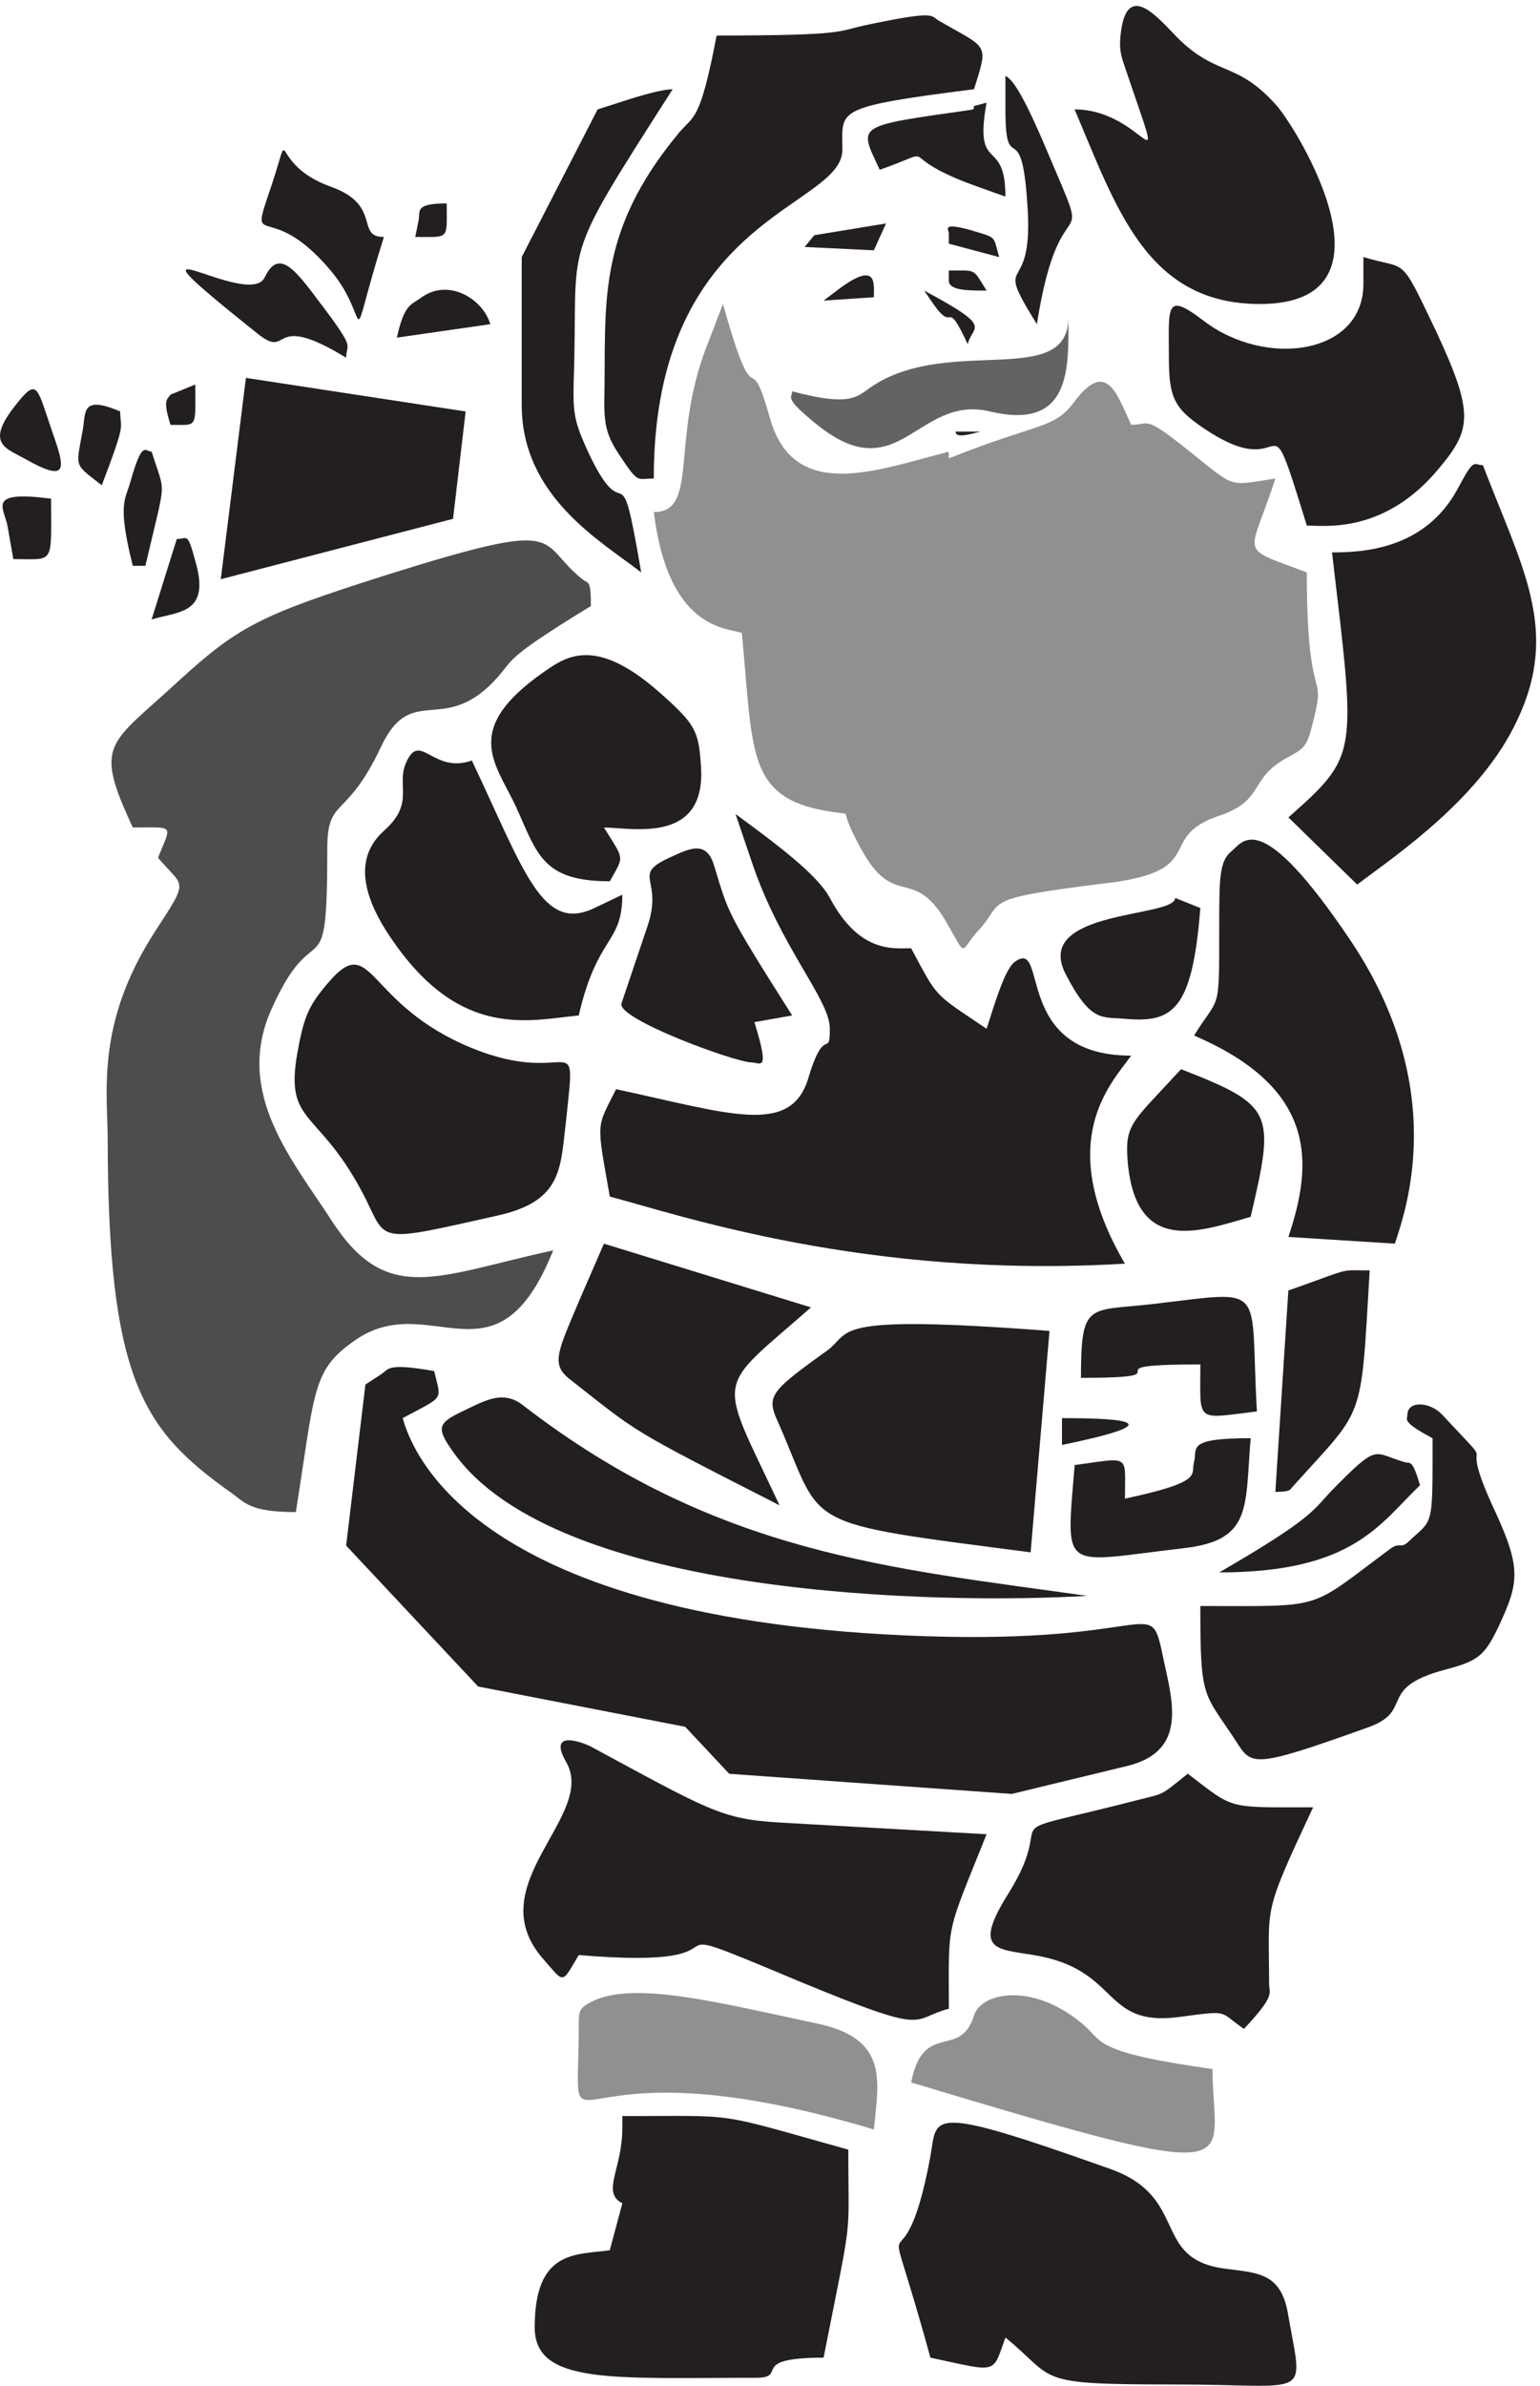 <svg xmlns="http://www.w3.org/2000/svg" xml:space="preserve" width="296.129" height="458.605"><path d="M1621.51 3408.08c-3.65-22.41-3.04-34.54 4.24-54.53 66.06-196.41 32.11-63.04-72.12-63.04 60.6-142.47 104.23-281.27 267.87-281.27 210.88 0 53.32 253.37 24.83 286.11-59.99 68.5-89.09 39.39-151.51 106.68-23.64 24.24-63.02 68.5-73.31 6.05m-372.07 3.75c-38.77-8.49-26.04-14.55-213.33-14.55-24.24-126.12-32.72-114.58-54.559-140.67-121.809-146.73-104.84-249.77-107.867-389.85 0-33.95 4.242-49.09 21.804-75.77 28.512-42.44 24.27-33.95 49.727-33.95 0 380.73 272.725 390.43 272.725 475.32 0 57.62-14.54 61.26 190.31 87.31 21.21 67.9 20.62 57.62-51.53 99.44-11.51 7.27-4.24 14.55-107.28-7.28m204.21-121.33c0-101.27 23.04-5.45 31.52-134.61 11.52-146.14-53.34-67.31 13.95-175.85 34.55 220.72 87.29 79.45 13.94 252.25-36.98 87.31-50.31 101.88-59.41 106.72v-48.51" style="fill:#231f20;fill-opacity:1;fill-rule:evenodd;stroke:none" transform="matrix(.133 0 0 -.133 0 458.667)"/><path d="m909.488 3305.07-45.453-14.57-109.711-213.37v-213.96c0-132.77 115.156-197.04 172.742-241.88-32.734 192.14-19.406 51.53-76.976 174.58-19.402 43.05-21.828 53.36-20.613 102.46 7.281 212.13-23.641 160.6 143.043 421.28-8.485 0-26.665-3.02-63.032-14.54m498.712-9.71c0-4.85-.6-4.85-4.24-5.45-170.19-24.25-162.32-21.22-132.03-86.69 95.69 33.94 11.5 21.82 141.12-24.25l40.58-14.54c0 88.5-46.03 30.91-27.26 135.78l-18.17-4.85M392.008 3178.88c-33.934-99.42-4.844-13.33 86.055-121.23 61.199-72.13 20.601-131.54 76.957 48.49-41.809 0-1.817 46.06-76.957 72.74-92.114 32.73-52.723 100.01-86.055 0m213.242-48.48-4.852-24.23c50.313 0 45.465-4.84 45.465 48.45-46.679 0-38.191-10.9-40.613-24.22m766.57-19.4v-14.56l72.79-19.41c-9.1 31.54-2.43 27.29-40.64 38.82-43.67 12.13-32.15 1.21-32.15-4.85m-194.53-2.34-13.94-16.98 100.06-4.84 17.58 38.79-103.7-16.97m793.92-70.33c0-102.48-141.23-121.9-230.92-53.37-56.38 43.06-50.31 20.63-50.31-53.35 0-57.63 7.88-73.4 50.31-101.89 131.52-89.16 84.85 67.31 149.1-140.7 24.85 0 112.11-12.74 190.93 82.49 47.27 56.38 51.51 79.42-4.26 198.89-53.94 112.81-40 86.73-104.85 106.75v-38.82" style="fill:#231f20;fill-opacity:1;fill-rule:evenodd;stroke:none" transform="matrix(.133 0 0 -.133 0 458.667)"/><path d="M382.871 3048c-23.019-49.71-238.129 100.02-10.91-81.23 49.684-40.02 14.555 34.54 128.473-35.17 0 21.22 15.14 9.7-36.375 77.6-36.348 48.5-60.59 81.84-81.188 38.8m988.949-4.86c0-14.5 27.29-14.5 54.58-14.5-20.62 32.61-13.34 28.99-54.58 28.99v-14.49m-158.7-12.07-22.41-16.93 72.69 4.84c0 18.73 6.06 53.79-50.28 12.09m-603.597-12.21c-14.55-10.91-24.851-8.49-35.753-58.22l135.136 19.4c-10.902 37-60.597 66.71-99.383 38.82m739.937-9.62c31.53-44.86 16.37 13.34 49.72-58.19 6.06 27.88 40.01 22.43-63.05 77.59l13.33-19.4" style="fill:#231f20;fill-opacity:1;fill-rule:evenodd;stroke:none" transform="matrix(.133 0 0 -.133 0 458.667)"/><path d="M1022.87 2951.02c-54.526-137.61-11.52-242.48-77.573-242.48 20.609-168.51 103.593-167.3 127.233-174.59 17.58-181.25 4.87-244.91 145.47-260.71 10.87-1.15-4.87 3.65 31.48-59.37 44.84-76.39 72.11-18.17 118.2-96.99 32.08-55.79 18.77-43.06 47.23-12.74 38.78 41.84-2.38 44.86 178.79 67.31 158.18 17.53 74.54 66.67 169.05 98.21 67.89 23.03 40.63 53.35 99.96 84.83 24.89 13.37 27.33 17.02 35.76 50.93 20.02 78.82-9.08 14.58-9.08 215.86-101.82 38.77-82.99 19.38-45.44 135.76-67.24-10.3-56.97-14.52-117.56 33.97-74.54 60.01-61.83 43.63-90.88 43.63-20.01 41.84-34.57 96.42-81.79 33.97-29.7-40.62-49.72-29.74-181.82-82.46 0 13.31-1.19 9.08-4.22 8.51-97-24.25-220.01-73.96-254.52 49.71-32.14 114.58-18.18-12.16-67.89 164.87l-22.4-58.22" style="fill:#918f90;fill-opacity:1;fill-rule:evenodd;stroke:none" transform="matrix(.133 0 0 -.133 0 458.667)"/><path d="M1544.66 2989.74c0-102.45-169.07-27.29-279.97-97-24.87-15.15-27.88-33.94-119.38-9.7 0-9.7-13.34-8.48 36.34-48.49 118.8-95.17 144.23 44.25 249.69 19.4 119.38-28.5 113.32 65.47 113.32 135.79 0 9.69 0 9.69 0 0" style="fill:#656263;fill-opacity:1;fill-rule:evenodd;stroke:none" transform="matrix(.133 0 0 -.133 0 458.667)"/><path d="m337.379 2756.96-18.195-145.48 335.836 87.29 18.195 155.18-317.664 48.5-18.172-145.49m-90.844 121.32c-4.847-7.28-11.515-7.28 0-43.72 40.012 0 35.77-6.08 35.77 58.3l-35.77-14.58m-227.281-19.42c-39.375-51.53-10.3-58.21 15.75-72.76 67.238-38.19 58.754-13.33 38.766 43.65-21.2 62.46-19.993 73.98-54.516 29.11m99.976-34.02c-9.703-53.33-12.128-46.06 27.883-77.57 36.379 95.16 26.676 79.4 26.676 106.67-58.203 24.85-49.105-2.43-54.559-29.1m1262.32.02c0-9.59 17.61-4.8 35.83 0h-35.83m-1193.765-75.12c-6.668-23.05-18.183-30.32 4.242-118.86h18.188c30.914 132.81 29.094 99.46 9.09 164.95-9.696 0-13.332 18.8-31.52-46.09m1919.815-7.38c-47.26-87.85-136.94-92.12-181.77-92.12 34.53-293.96 39.37-292.11-63.03-383.02l99.38-96.99c58.16 43.63 179.36 125.47 231.45 237.57 61.81 130.34 7.26 220-49.67 368.52-13.95 0-11.53 12.72-36.36-33.96M10.754 2689.08l8.488-48.51c60.637 0 54.574-9.69 54.574 87.32-93.382 12.13-68.52-12.13-63.062-38.81" style="fill:#231f20;fill-opacity:1;fill-rule:evenodd;stroke:none" transform="matrix(.133 0 0 -.133 0 458.667)"/><path d="M554.984 2616.41c-177.55-56.39-209.668-72.73-295.082-150.39-102.418-95.14-125.437-89.69-67.882-213.38 61.203 0 56.371 5.45 36.378-43.66 36.954-44.27 46.665-28.46-4.261-106.64-86.028-132.83-68.453-231.66-68.453-300.79.574-346.73 50.879-419.47 176.933-509.25 21.793-15.11 27.242-29.08 95.125-29.08 27.856 175.79 23.024 204.34 84.227 247.38 109.668 78.18 205.402-75.2 287.832 130.89-169.688-36.89-240.555-81.17-321.18 44.28-55.141 85.47-139.937 182.54-86.644 303.16 64.851 146.08 81.195 18.79 81.195 232.17 0 77.04 26.672 40.06 77.594 147.94 44.812 95.84 91.476 12.73 169.64 101.9 22.407 25.47 10.895 26.61 133.918 101.81 0 38.21-3.644 32.16-10.894 37.6-70.914 55.17-15.774 92.15-288.446 6.06" style="fill:#4f4c4c;fill-opacity:1;fill-rule:evenodd;stroke:none" transform="matrix(.133 0 0 -.133 0 458.667)"/><path d="m237.387 2611.46-18.203-58.17c40.046 12.12 85.558 7.87 63.109 84.84-11.531 42.42-10.926 31.51-26.699 31.51l-18.207-58.18m560.64-126.05c-134.535-88.54-82.418-137.67-52.117-202.56 30.914-67.91 37.574-107.93 135.77-107.93 20.609 37.61 21.82 29.11-8.481 77.63 40.606 0 150.291-25.48 139.981 92.17-3.03 47.91-9.09 58.21-58.176 101.86-81.211 72.17-124.234 60.05-156.977 38.83" style="fill:#231f20;fill-opacity:1;fill-rule:evenodd;stroke:none" transform="matrix(.133 0 0 -.133 0 458.667)"/><path d="M591.285 2354.38c-23.652-38.2 12.723-63.07-36.371-106.7-31.516-28.51-45.449-75.79 13.934-160.07 98.785-141.84 196.972-113.34 267.863-106.67 27.273 117.6 63.031 102.44 63.031 174.58l-40.613-19.39c-75.133-35.76-100.598 52.13-176.941 213.37-52.739-18.78-72.129 35.17-90.903 4.88m495.195-150.16c41.8-125.49 113.3-199.43 113.3-242.48 0-44.28-7.89 7.88-31.5-72.75-26.07-82.44-113.91-49.7-277.503-14.57-29.093-57.57-28.476-44.85-9.117-155.19 101.207-26.68 371.43-119.42 744.71-96.97-103.62 177.6-19.41 260.65 9.06 300.66-172.7 0-118.77 170.99-167.84 135.83-13.93-9.73-27.25-53.35-41.18-97.01-78.16 52.73-69.7 43.05-109.09 116.38-25.45 0-74.52-7.88-117.54 72.75-18.19 33.98-76.94 77.6-136.35 121.26l23.05-67.91m694.46 14.53c-18.18-14.55-18.18-38.8-18.18-111.56 0-126.15.61-95.19-36.35-155.26 179.97-77.01 171.5-186.14 136.34-291.05l153.92-9.7c15.75 47.91 78.77 223.74-63.02 436.59-131.49 195.87-155.73 144.91-172.71 130.98" style="fill:#231f20;fill-opacity:1;fill-rule:evenodd;stroke:none" transform="matrix(.133 0 0 -.133 0 458.667)"/><path d="M967.691 2208.96c-56.375-26.06-7.273-29.69-32.117-100.64L898.59 1998.6c-7.875-22.44 164.88-85.48 187.91-85.48 12.73 0 27.29-16.37 4.24 58.2l54.56 9.69c-97.6 153.99-91.53 147.32-113.36 218.26-11.51 35.77-36.358 22.43-64.249 9.69m731.399-58.12c0-29.12-207.26-16.37-158.18-110.39 36.37-70.37 52.72-61.27 85.45-64.31 68.47-6.06 97.57 10.92 109.08 160.14l-36.35 14.56M475.559 2029.59c-28.493-33.34-35.758-47.89-45.454-101.87-19.39-107.32 31.516-79.42 98.172-210.99 31.516-63.67 15.77-64.27 191.508-24.86 94.555 21.22 90.285 69.13 98.793 138.84 15.746 146.72 8.481 37.61-150.297 109.15-140.004 63.66-130.902 160.67-192.722 89.73M1666.97 1859.7c-35.76-38.18-40.01-49.7-36.37-92.14 12.73-132.16 102.44-99.42 177.6-77.6 35.16 150.95 34.55 160.65-100.62 213.39l-40.61-43.65m-825.935-282.45c-33.957-80.59-45.461-99.38-18.199-121.21 101.828-79.98 83.031-70.29 304.224-183.01-90.28 192.72-95.14 162.42 45.46 286.04l-299.368 92.11-32.117-73.93m1062.275 20.76-40.61-14.55-18.79-291.03c23.04 0 21.22 3.63 24.86 7.28 105.47 117.61 98.19 88.52 111.53 312.84-37.59 0-29.09 3.04-76.99-14.54m-236.28-34.03c-93.29-10.93-104.2 4.84-104.2-106.75 166.59 0-5.45 19.41 172.65 19.41 0-85.51-8.47-78.85 81.78-67.93-10.89 186.2 18.18 174.68-150.23 155.27" style="fill:#231f20;fill-opacity:1;fill-rule:evenodd;stroke:none" transform="matrix(.133 0 0 -.133 0 458.667)"/><path d="M1194.93 1495.98c-83.65-60-87.28-65.45-69.1-104.86 66.67-152.15 24.26-141.84 364.26-186.09l27.29 320.04c-326.7 24.86-283.67-1.81-322.45-29.09" style="fill:#231f20;fill-opacity:1;fill-rule:evenodd;stroke:none" transform="matrix(.133 0 0 -.133 0 458.667)"/><path d="m550.766 1462.2-22.446-14.57-27.886-232.83 190.886-203.71 299.375-58.207 63.605-67.906 408.47-29.106 167.84 40.633c91.5 23.016 61.82 101.23 49.07 166.126-17.61 79.44-15.14 10.32-342.41 21.23-649.602 21.8-741.094 264.32-755.036 315.26 61.215 32.76 55.774 24.27 45.485 67.91-69.125 12.13-64.875 3.04-76.953-4.83" style="fill:#231f20;fill-opacity:1;fill-rule:evenodd;stroke:none" transform="matrix(.133 0 0 -.133 0 458.667)"/><path d="M668.277 1408.68c-35.726-16.96-37.566-24.22-13.324-58.16 149.059-212.64 711.457-220.52 916.867-208.4-281.17 39.99-535.69 59.38-815.082 275.04-29.699 23.63-56.351 6.68-88.461-8.48m1366.553-4.74c0-7.28-9.08-9.69 36.38-33.96 0-133.39 1.22-115.17-35.75-150.33-9.71-9.11-12.75 0-24.86-9.11-121.21-89.74-91.53-83.07-275.16-83.07 0-135.798 4.26-123.67 50.31-193.4 24.23-37.57 21.81-43.031 192.73 18.215 67.27 24.231 10.9 56.365 110.32 83.035 48.46 12.75 57.56 20.01 78.16 63.07 28.49 61.83 33.34 81.84-4.85 164.91-62.42 132.77 15.78 41.21-77.57 141.26-18.19 18.77-49.71 19.39-49.71-.62m-499.39-24.33v-19.4c149.17 30.92 105.51 38.8 0 38.8v-19.4m191-43.56c-5.46-18.82 16.35-28.51-99.99-53.39 0 65.52 9.09 59.45-72.72 48.54-12.72-158.36-21.21-140.76 158.16-120.13 99.38 11.52 87.86 59.45 96.35 158.95-93.94 0-76.95-14.56-81.8-33.97" style="fill:#231f20;fill-opacity:1;fill-rule:evenodd;stroke:none" transform="matrix(.133 0 0 -.133 0 458.667)"/><path d="M1925.82 1294.8c-27.87-29.09-26.07-39.39-163.02-118.76 193.91 0 232.09 70.28 290.28 126.03-11.52 38.77-13.95 30.9-22.43 33.32-46.05 13.33-36.36 29.09-104.83-40.59M818.598 901.883c44.875-77.606-126.637-177.028-33.934-283.692 32.141-36.976 26.672-37.605 52.133 4.848 285.993-24.262 59.98 70.313 320.563-38.805 190.87-78.804 156.94-53.941 214.49-38.8 0 128.527-5.42 102.441 54.56 252.183l-299.94 16.965c-83.65 4.848-103.64 18.789-273.31 110.34-7.262 3.621-63.027 26.66-34.562-23.039m880.502-31.371c-16.98-13.348-19.99-15.149-40.62-20.012-246.66-63.676-121.8-11.523-199.99-137.68-53.33-84.316-17.56-80.672 35.77-89.761 126.04-20.621 97.56-103.719 209.09-89.766 76.96 10.309 57.57 8.488 95.15-16.992 46.67 49.742 36.37 50.957 36.37 66.105 0 115.242-10.33 95.84 63.63 254.141-126.68 0-112.74-3.625-181.21 48.527l-18.19-14.562" style="fill:#231f20;fill-opacity:1;fill-rule:evenodd;stroke:none" transform="matrix(.133 0 0 -.133 0 458.667)"/><path d="M1408.27 535.824c-19.98-64.859-73.32-6.683-90.89-96.969 505.97-152.132 435.69-122.433 435.69 19.379-172.11 24.246-158.15 39.395-185.42 63.043-72.73 63.024-148.48 48.473-159.38 14.547m-553.907 19.313c-15.773-8.485-17.593-12.114-17.593-31.512 0-225.391-47.864-10.297 426.67-152.687 6.67 69.691 22.41 131.492-83.05 153.304-142.41 30.293-266.035 62.403-326.027 30.895" style="fill:#918f90;fill-opacity:1;fill-rule:evenodd;stroke:none" transform="matrix(.133 0 0 -.133 0 458.667)"/><path d="M899.777 373.289c0-60.613-30.929-92.746 0-109.098l-18.191-67.902c-49.715-6.656-108.512.602-108.512-111.516 0-83.046 114.555-72.75 319.456-72.75 49.1 0-12.74 29.094 98.19 29.094 43.05 217.621 35.76 162.457 35.76 300.649-197.61 55.164-153.94 48.507-326.703 48.507v-16.984m445.413-41.211c-42.43-228.527-76.98-10.89 0-290.957 99.36-21.227 89.09-24.254 108.48 29.098C1529.42 8.37 1490.64 2.32 1700.3 2.32c198.19 0 183.65-24.254 161.84 102.442-10.31 58.793-43.05 58.793-90.33 64.871-108.44 13.941-50.89 103.047-166.65 144.269-267.86 95.18-249.66 77-259.97 18.176" style="fill:#231f20;fill-opacity:1;fill-rule:evenodd;stroke:none" transform="matrix(.133 0 0 -.133 0 458.667)"/></svg>
